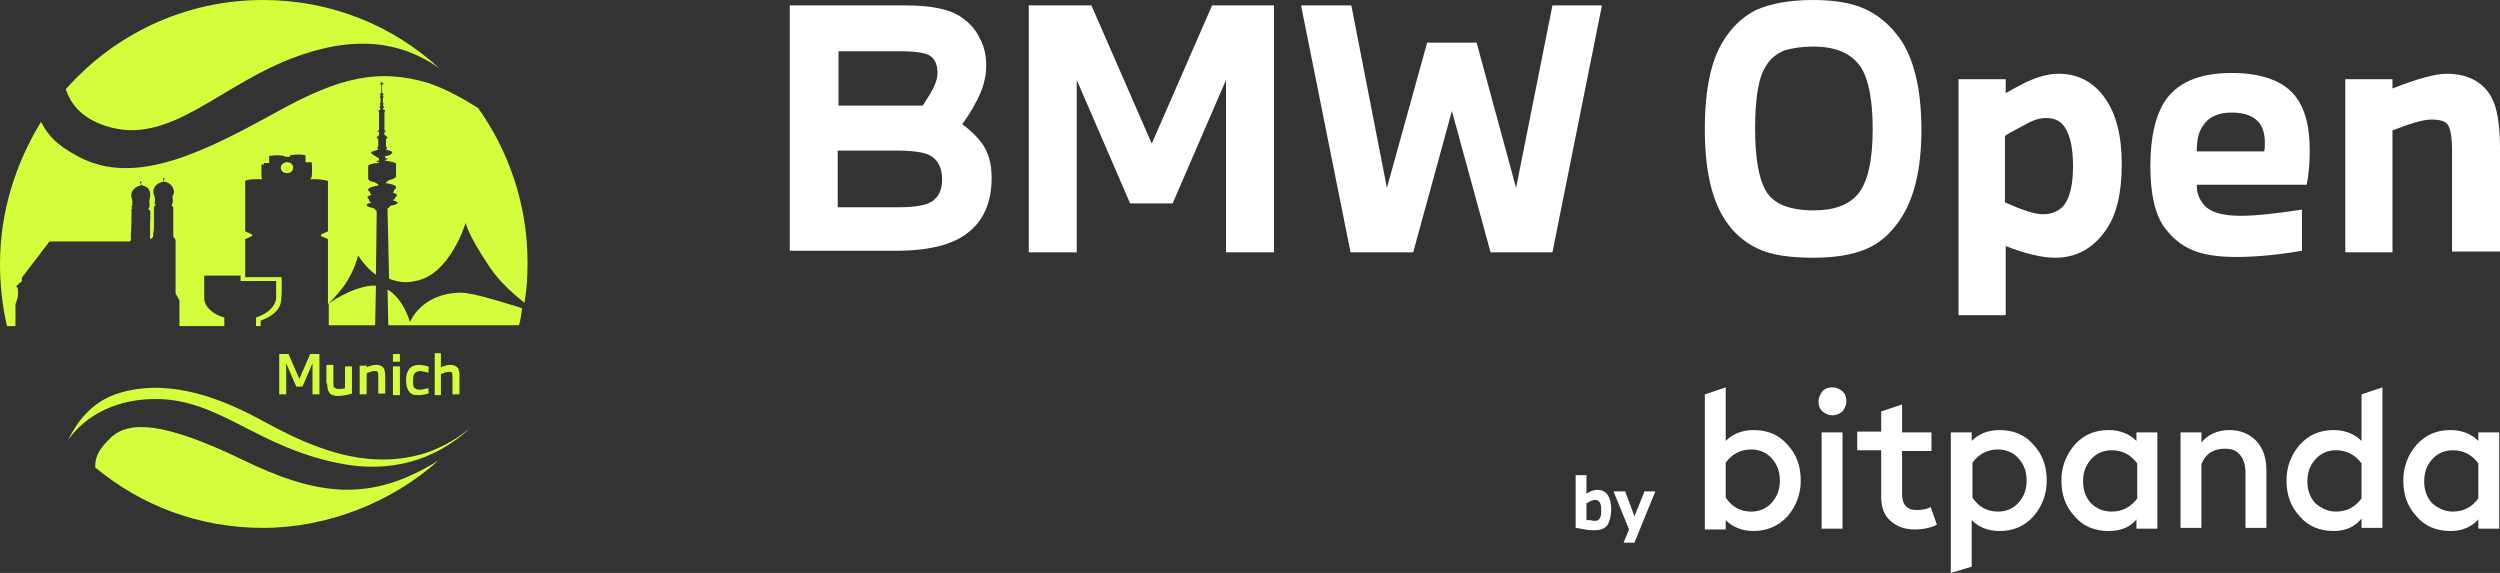 <svg xmlns="http://www.w3.org/2000/svg" width="192" height="44" viewBox="0 0 192 44" fill="none"><rect x="0" y="0" width="192" height="44" fill="#333333" stroke="none"/><g clip-path="url(#clip0_932_7040)"><path d="M60.653 19.377V0.417H69.564C71.584 0.417 73.01 0.716 73.901 1.371C74.495 1.789 74.97 2.325 75.267 2.981C75.624 3.637 75.742 4.352 75.742 5.068C75.742 6.022 75.445 6.976 74.911 7.93C74.673 8.407 74.317 8.943 73.901 9.539C74.554 10.016 75.03 10.493 75.386 10.97C75.921 11.686 76.158 12.58 76.158 13.653C76.158 15.502 75.564 16.932 74.317 17.886C73.188 18.781 71.346 19.258 68.851 19.258H60.653V19.377ZM64.396 8.109H70.871C71.109 7.691 71.346 7.393 71.465 7.155C71.822 6.558 72 6.022 72 5.604C72 4.889 71.762 4.472 71.346 4.233C70.99 4.054 70.277 3.935 69.148 3.935H64.396V8.109ZM64.396 15.919H68.97C70.396 15.919 71.346 15.74 71.762 15.323C72.178 14.965 72.356 14.428 72.356 13.773C72.356 12.938 72.059 12.282 71.406 11.924C70.93 11.686 70.099 11.566 68.851 11.566H64.337V15.919H64.396Z" fill="white"></path><path d="M82.693 19.377H79.01V0.417H83.822L88.455 11.03L93.089 0.417H97.841V19.377H94.158V6.141L90.059 15.621H86.792L82.693 6.141V19.377Z" fill="white"></path><path d="M108.534 19.377H103.722L99.92 0.417H103.782L106.514 14.428L109.604 3.279H113.406L116.435 14.428L119.227 0.417H123.029L119.227 19.377H114.475L111.505 8.526L108.534 19.377Z" fill="white"></path><path d="M139.247 0C140.911 0 142.277 0.238 143.287 0.715C144.297 1.192 145.129 1.908 145.842 2.862C146.97 4.412 147.564 6.797 147.564 9.957C147.564 13.117 146.97 15.382 145.842 16.992C145.129 18.005 144.297 18.721 143.287 19.138C142.277 19.556 140.97 19.794 139.247 19.794C137.347 19.794 135.921 19.556 134.97 19.079C133.96 18.602 133.129 17.886 132.475 16.873C131.465 15.322 130.931 13.057 130.931 9.957C130.931 6.856 131.406 4.71 132.297 3.22C132.95 2.146 133.782 1.312 134.851 0.775C135.921 0.298 137.347 0 139.247 0ZM139.247 3.577C138.356 3.577 137.644 3.696 137.049 3.875C136.455 4.114 135.98 4.472 135.624 5.068C135.03 5.962 134.792 7.631 134.792 9.897C134.792 12.163 135.089 13.772 135.624 14.667C136.218 15.68 137.465 16.157 139.307 16.157C140.851 16.157 141.98 15.74 142.693 14.905C143.465 13.951 143.822 12.282 143.822 9.897C143.822 7.751 143.525 6.141 142.931 5.187C142.218 4.114 141.03 3.577 139.247 3.577Z" fill="white"></path><path d="M154.039 24.206H150.416V6.081H154.039V7.155C154.455 6.916 154.99 6.618 155.584 6.32C156.475 5.903 157.307 5.664 158.079 5.664C159.564 5.664 160.752 6.26 161.643 7.512C162.534 8.764 162.95 10.434 162.95 12.64C162.95 14.846 162.534 16.575 161.703 17.707C160.752 19.079 159.445 19.794 157.841 19.794C156.831 19.794 155.584 19.496 154.039 18.9V24.206ZM154.039 15.561C155.346 16.157 156.297 16.455 156.891 16.455C157.663 16.455 158.257 16.157 158.614 15.621C159.029 14.965 159.208 14.011 159.208 12.759C159.208 11.507 159.029 10.493 158.614 9.838C158.317 9.301 157.782 9.062 157.128 9.062C156.713 9.062 156.237 9.182 155.703 9.48C154.93 9.897 154.336 10.195 153.98 10.434V15.561H154.039Z" fill="white"></path><path d="M176.792 19.258C174.713 19.615 173.049 19.735 171.743 19.735C170.317 19.735 169.188 19.556 168.356 19.198C167.525 18.84 166.871 18.304 166.277 17.529C165.505 16.515 165.148 14.905 165.148 12.759C165.148 10.613 165.505 9.062 166.158 7.93C167.109 6.38 168.832 5.604 171.386 5.604C173.762 5.604 175.485 6.26 176.376 7.512C177.03 8.407 177.386 9.718 177.386 11.507C177.386 12.461 177.327 13.355 177.148 14.19H168.713C168.713 14.726 168.832 15.144 169.129 15.561C169.604 16.277 170.614 16.575 172.099 16.575C173.228 16.575 174.832 16.396 176.792 16.098V19.258ZM168.713 11.626H173.881C173.941 11.447 173.941 11.209 173.941 10.97C173.941 10.374 173.822 9.897 173.584 9.539C173.168 8.943 172.455 8.645 171.386 8.645C170.317 8.645 169.604 9.003 169.188 9.659C168.832 10.136 168.713 10.791 168.713 11.626Z" fill="white"></path><path d="M183.742 19.377H180.119V6.081H183.742V6.797C185.703 6.022 187.069 5.664 187.901 5.664C189.148 5.664 190.099 6.022 190.812 6.737C191.228 7.155 191.525 7.751 191.703 8.407C191.881 9.122 192 10.076 192 11.388V19.317H188.317V11.566C188.317 10.553 188.198 9.838 187.96 9.539C187.782 9.301 187.366 9.182 186.713 9.182C186.119 9.182 185.109 9.48 183.742 10.016V19.377Z" fill="white"></path><path d="M121.069 36.488H121.841V37.919C121.901 37.859 122.079 37.799 122.138 37.74C122.317 37.68 122.495 37.621 122.673 37.621C123.03 37.621 123.267 37.74 123.445 37.978C123.624 38.217 123.742 38.634 123.742 39.111C123.742 39.588 123.624 39.946 123.505 40.244C123.327 40.542 123.03 40.721 122.436 40.721C122.198 40.721 121.96 40.721 121.723 40.661C121.366 40.602 121.069 40.542 121.01 40.542V36.488H121.069ZM122.079 39.946C122.198 39.946 122.317 40.005 122.436 40.005C122.673 40.005 122.792 39.946 122.851 39.827C122.97 39.648 122.97 39.469 122.97 39.23C122.97 38.932 122.97 38.753 122.851 38.575C122.792 38.455 122.673 38.396 122.495 38.396C122.376 38.396 122.198 38.455 122.079 38.515C122.02 38.575 121.901 38.634 121.841 38.634V39.946C121.901 39.946 121.96 39.946 122.079 39.946Z" fill="white"></path><path d="M124.693 41.675L125.109 40.661L123.921 37.74H124.812L125.525 39.648L126.297 37.74H127.129L125.525 41.675H124.693Z" fill="white"></path><path d="M134.673 40.78C133.782 40.78 133.069 40.482 132.535 39.946V40.661H130.931V30.287L132.535 29.75V33.864C133.069 33.328 133.782 33.03 134.673 33.03C135.743 33.03 136.634 33.387 137.287 34.162C138 34.938 138.297 35.832 138.297 36.905C138.297 37.978 137.941 38.872 137.287 39.648C136.634 40.363 135.743 40.78 134.673 40.78ZM134.495 39.29C135.148 39.29 135.683 39.051 136.099 38.574C136.515 38.097 136.693 37.561 136.693 36.905C136.693 36.249 136.515 35.712 136.099 35.236C135.683 34.759 135.148 34.52 134.495 34.52C133.663 34.52 133.01 34.878 132.535 35.534V38.217C133.01 38.932 133.663 39.29 134.495 39.29Z" fill="white"></path><path d="M140.733 31.897C140.436 31.897 140.198 31.778 139.961 31.599C139.723 31.36 139.664 31.122 139.664 30.824C139.664 30.526 139.782 30.287 139.961 30.049C140.198 29.81 140.436 29.75 140.733 29.75C141.03 29.75 141.268 29.87 141.505 30.049C141.743 30.287 141.802 30.526 141.802 30.824C141.802 31.122 141.683 31.36 141.505 31.599C141.268 31.778 141.03 31.897 140.733 31.897ZM139.901 40.601V33.209H141.505V40.601H139.901Z" fill="white"></path><path d="M147.03 40.661C146.258 40.661 145.663 40.422 145.188 40.005C144.713 39.588 144.475 38.992 144.475 38.157V34.58H142.634V33.149H144.475V31.599L146.079 31.062V33.208H148.337V34.639H146.079V37.918C146.079 38.753 146.436 39.17 147.208 39.17C147.624 39.17 147.98 39.111 148.277 38.932L148.753 40.303C148.277 40.542 147.683 40.661 147.03 40.661Z" fill="white"></path><path d="M149.822 44V33.209H151.426V33.864C151.96 33.328 152.673 33.03 153.564 33.03C154.634 33.03 155.525 33.388 156.178 34.163C156.891 34.938 157.188 35.832 157.188 36.905C157.188 37.978 156.832 38.873 156.178 39.648C155.465 40.423 154.634 40.781 153.564 40.781C152.673 40.781 151.96 40.482 151.426 39.946V43.523L149.822 44ZM153.446 39.29C154.099 39.29 154.634 39.051 155.05 38.575C155.465 38.097 155.644 37.561 155.644 36.905C155.644 36.249 155.465 35.713 155.05 35.236C154.634 34.759 154.099 34.52 153.446 34.52C152.614 34.52 151.96 34.878 151.485 35.534V38.217C151.96 38.932 152.614 39.29 153.446 39.29Z" fill="white"></path><path d="M161.941 40.781C160.871 40.781 159.98 40.423 159.327 39.648C158.614 38.873 158.317 37.978 158.317 36.905C158.317 35.832 158.673 34.938 159.327 34.163C160.04 33.388 160.871 33.03 161.941 33.03C162.832 33.03 163.545 33.328 164.079 33.864V33.209H165.683V40.602H164.079V39.886C163.604 40.482 162.891 40.781 161.941 40.781ZM162.178 39.29C163.01 39.29 163.663 38.932 164.139 38.276V35.593C163.663 34.938 163.01 34.58 162.178 34.58C161.525 34.58 160.99 34.818 160.574 35.295C160.158 35.772 159.98 36.309 159.98 36.965C159.98 37.621 160.158 38.157 160.574 38.634C160.99 39.051 161.525 39.29 162.178 39.29Z" fill="white"></path><path d="M167.465 40.602V33.209H169.069V33.984C169.545 33.388 170.317 33.03 171.208 33.03C172.099 33.03 172.752 33.328 173.287 33.864C173.822 34.461 174.059 35.176 174.059 36.13V40.542H172.455V36.368C172.455 35.772 172.337 35.295 172.04 34.938C171.743 34.58 171.386 34.461 170.851 34.461C169.96 34.461 169.366 34.878 169.069 35.653V40.542H167.465V40.602Z" fill="white"></path><path d="M179.228 40.78C178.158 40.78 177.267 40.423 176.614 39.648C175.901 38.872 175.604 37.978 175.604 36.905C175.604 35.832 175.96 34.938 176.614 34.162C177.327 33.387 178.158 33.03 179.228 33.03C180.119 33.03 180.832 33.328 181.366 33.864V30.287L182.97 29.75V40.542H181.366V39.826C180.832 40.482 180.119 40.78 179.228 40.78ZM179.406 39.29C180.238 39.29 180.891 38.932 181.366 38.276V35.593C180.891 34.938 180.238 34.58 179.406 34.58C178.753 34.58 178.218 34.818 177.802 35.295C177.386 35.772 177.208 36.309 177.208 36.965C177.208 37.62 177.386 38.157 177.802 38.634C178.277 39.051 178.812 39.29 179.406 39.29Z" fill="white"></path><path d="M188.198 40.781C187.129 40.781 186.238 40.423 185.584 39.648C184.871 38.873 184.574 37.978 184.574 36.905C184.574 35.832 184.931 34.938 185.584 34.163C186.297 33.388 187.129 33.03 188.198 33.03C189.089 33.03 189.802 33.328 190.337 33.864V33.209H191.941V40.602H190.337V39.886C189.802 40.482 189.089 40.781 188.198 40.781ZM188.376 39.29C189.208 39.29 189.861 38.932 190.337 38.276V35.593C189.861 34.938 189.208 34.58 188.376 34.58C187.723 34.58 187.188 34.818 186.772 35.295C186.356 35.772 186.178 36.309 186.178 36.965C186.178 37.621 186.356 38.157 186.772 38.634C187.247 39.051 187.782 39.29 188.376 39.29Z" fill="white"></path><path d="M22.515 12.878C22.515 12.64 22.337 12.461 22.04 12.461C21.802 12.461 21.564 12.64 21.564 12.878C21.564 13.117 21.743 13.296 22.04 13.296C22.337 13.296 22.515 13.117 22.515 12.878Z" fill="#D4FD3B"></path><path d="M29.584 30.287V28.916C29.584 28.737 29.584 28.558 29.524 28.439C29.524 28.32 29.465 28.26 29.406 28.2C29.287 28.081 29.109 28.021 28.871 28.021C28.693 28.021 28.455 28.081 28.158 28.2V28.081H27.623V30.287H28.158V28.677C28.396 28.558 28.633 28.498 28.752 28.498C28.871 28.498 28.93 28.498 28.99 28.558C29.049 28.618 29.049 28.737 29.049 28.916V30.227H29.584V30.287Z" fill="#D4FD3B"></path><path d="M21.445 30.287H21.98V27.902L22.752 29.691H23.227L24 27.902V30.287H24.534V27.187H23.822L22.99 29.095L22.158 27.187H21.445V30.287Z" fill="#D4FD3B"></path><path d="M8.079 9.659C13.069 11.328 16.93 6.379 22.93 4.293C28.099 2.444 31.485 3.637 33.742 5.247C30.178 1.967 25.426 0 20.198 0C14.138 0 8.732 2.683 5.049 6.856C5.465 8.049 6.297 9.062 8.079 9.659Z" fill="#D4FD3B"></path><path d="M25.248 23.312V24.981H28.812L28.871 21.94H28.515C26.852 22.119 25.248 23.312 25.248 23.312Z" fill="#D4FD3B"></path><path d="M1.188 25.041V23.371L1.366 22.834C1.366 22.656 1.426 22.358 1.366 22.179C1.366 22.119 1.307 22.059 1.248 22C1.248 21.94 1.663 21.642 1.663 21.582C1.723 21.523 1.663 21.404 1.663 21.344L3.802 18.542H9.98C10.099 18.423 10.04 18.244 10.04 18.125C10.099 17.528 10.099 16.872 10.099 16.276C10.099 16.157 10.04 16.157 10.158 15.978C10.04 15.859 10.099 15.859 10.158 15.799V15.441C10.158 15.203 10.04 15.143 10.099 14.845C10.158 14.607 10.337 14.428 10.574 14.309C10.693 14.249 10.871 14.309 10.812 14.13C10.812 14.07 10.752 14.07 10.752 14.011C10.693 13.951 10.931 13.891 10.871 14.011C10.812 14.13 10.752 14.19 11.109 14.309C11.406 14.368 11.584 14.726 11.525 15.084C11.525 15.203 11.465 15.322 11.465 15.441C11.465 15.561 11.525 15.799 11.465 15.918C11.465 15.978 11.406 15.978 11.406 16.038C11.406 16.097 11.465 16.157 11.525 16.157C11.584 16.395 11.525 16.872 11.525 17.171V18.303C11.525 18.343 11.545 18.363 11.584 18.363L11.762 18.184V17.946C11.822 17.707 11.822 17.528 11.822 17.29V15.918C11.822 15.859 11.941 15.799 11.941 15.74C11.941 15.68 11.881 15.68 11.881 15.62C11.881 15.501 11.941 15.263 11.881 15.143C11.822 14.845 11.703 14.845 11.822 14.488C11.941 14.13 12.297 14.011 12.535 13.951C12.594 13.951 12.535 13.832 12.535 13.772C12.475 13.653 12.713 13.653 12.653 13.772C12.653 13.772 12.594 13.772 12.594 13.832C12.535 14.011 12.713 13.951 12.832 14.011C13.129 14.13 13.307 14.368 13.366 14.726C13.366 14.845 13.307 14.965 13.248 15.084C13.248 15.263 13.307 15.441 13.248 15.62C13.248 15.68 13.188 15.68 13.188 15.74C13.188 15.799 13.248 15.859 13.307 15.918V18.125C13.307 18.244 13.485 18.363 13.485 18.423V22.536L13.782 23.073V25.041H17.228V24.385C16.337 24.146 15.683 23.55 15.683 22.894V21.165H18.475V21.582H21.208V22.894C21.148 23.55 20.555 24.087 19.663 24.385V25.041H20.02V24.623C20.852 24.325 21.445 23.848 21.564 23.252C21.683 22.656 21.624 21.284 21.624 21.284H18.832V18.363L19.366 18.125V18.005L18.832 17.767V13.891C18.832 13.891 19.069 13.713 20.139 13.772L20.079 13.653V12.639H20.257V12.52H20.673V11.983C20.673 11.983 21.03 11.924 21.267 11.924C21.564 11.924 21.861 11.983 21.861 11.983V12.043H22.277V11.924C22.277 11.924 22.693 11.864 22.931 11.864C23.168 11.864 23.465 11.924 23.465 11.924V12.46H23.941C23.941 12.46 24 12.997 23.941 13.534C23.941 13.653 23.822 13.772 23.822 13.772C23.822 13.772 24.535 13.713 25.188 13.891V17.767L24.654 18.005V18.125L25.188 18.363V23.371C25.188 23.371 26.079 22.477 26.555 21.761C27.267 20.688 27.505 19.615 27.505 19.615C27.505 19.615 27.98 20.45 28.871 21.105L28.931 16.276C28.931 16.197 28.911 16.157 28.871 16.157L28.812 16.097L28.693 15.978C28.337 15.918 28.158 15.859 28.158 15.74C28.158 15.68 28.277 15.62 28.515 15.561V15.501H28.396C28.396 15.501 28.337 15.382 28.337 15.322C28.277 15.263 28.218 15.203 28.218 15.143C28.218 15.084 28.337 15.024 28.515 14.965V14.905H28.455L28.396 14.726C28.277 14.666 28.277 14.607 28.277 14.547C28.277 14.428 28.634 14.309 29.049 14.249V14.19C29.049 14.13 28.871 14.07 28.812 14.011C28.455 13.951 28.277 13.832 28.277 13.713V12.759C28.277 12.639 28.634 12.52 29.109 12.52V12.46C29.049 12.46 28.931 12.46 28.931 12.401C28.931 12.401 28.931 12.341 28.99 12.341H29.109V12.162C28.693 11.924 28.515 11.805 28.515 11.745V11.685C28.515 11.685 28.574 11.626 28.634 11.626C28.693 11.626 28.753 11.566 28.812 11.566C28.871 11.566 28.931 11.507 29.049 11.507V11.447H28.99V11.268H29.049V10.672C28.99 10.612 28.931 10.612 28.931 10.553C28.931 10.553 28.931 10.493 28.99 10.493L29.049 10.433C29.049 10.433 29.109 10.433 29.109 10.374V10.135C29.049 10.135 28.99 10.076 28.99 10.076C28.99 10.076 29.049 10.016 29.109 10.016V8.585C29.049 8.585 29.049 8.526 29.049 8.526C29.049 8.466 29.109 8.466 29.228 8.406V8.347C29.168 8.347 29.168 8.287 29.168 8.287V8.227V8.168L29.228 8.108V8.049C29.168 8.049 29.168 7.989 29.168 7.989C29.168 7.989 29.168 7.929 29.228 7.929V7.512C29.168 7.512 29.168 7.452 29.168 7.452L29.228 7.393V7.274C29.188 7.274 29.168 7.254 29.168 7.214C29.168 7.214 29.228 7.154 29.287 7.154V6.498C29.228 6.498 29.168 6.439 29.168 6.439C29.168 6.439 29.228 6.379 29.287 6.379V6.26H29.346V6.379C29.406 6.379 29.465 6.439 29.465 6.439C29.465 6.439 29.406 6.498 29.346 6.498V7.154C29.406 7.154 29.465 7.214 29.465 7.214L29.406 7.274V7.393C29.445 7.393 29.465 7.413 29.465 7.452L29.406 7.512V7.929C29.465 7.929 29.465 7.989 29.465 7.989L29.406 8.049V8.108C29.465 8.108 29.465 8.168 29.465 8.168V8.227V8.287L29.406 8.347V8.406C29.525 8.406 29.584 8.466 29.584 8.526C29.584 8.526 29.584 8.585 29.525 8.585V10.016C29.584 10.016 29.644 10.076 29.644 10.076C29.644 10.076 29.584 10.135 29.525 10.135V10.374C29.564 10.374 29.604 10.394 29.644 10.433L29.703 10.493L29.762 10.553C29.762 10.612 29.703 10.612 29.644 10.672V11.268H29.703V11.447H29.644V11.507C29.703 11.507 29.762 11.507 29.881 11.566C29.941 11.566 30 11.626 30.059 11.626C30.119 11.626 30.119 11.685 30.119 11.685V11.745C30.119 11.805 29.881 11.983 29.584 11.983V12.162H29.703C29.743 12.162 29.762 12.182 29.762 12.222C29.762 12.222 29.644 12.282 29.584 12.282V12.341C30.059 12.401 30.356 12.46 30.416 12.58V13.534C30.416 13.653 30.178 13.772 29.881 13.832C29.822 13.891 29.703 13.951 29.644 14.011V14.07C30.119 14.13 30.416 14.249 30.416 14.368C30.416 14.488 30.356 14.547 30.297 14.547L30.238 14.726H30.178V14.786C30.356 14.845 30.475 14.905 30.475 14.965C30.475 15.084 30.416 15.143 30.356 15.143C30.356 15.203 30.297 15.322 30.297 15.322H30.178V15.382C30.356 15.441 30.535 15.501 30.535 15.561C30.535 15.68 30.297 15.74 30 15.799L29.881 15.918C29.881 15.918 29.881 15.978 29.822 15.978C29.762 15.978 29.762 15.978 29.762 16.097L29.881 21.404C30.475 21.642 31.129 21.761 31.901 21.582C34.574 21.105 35.762 17.111 35.762 17.111C35.762 17.111 35.881 17.946 37.604 20.509C38.436 21.761 39.683 22.775 40.277 23.252C40.455 22.238 40.515 21.225 40.515 20.152C40.515 15.74 39.089 11.626 36.713 8.287C35.465 7.512 34.277 6.856 32.911 6.379C29.109 5.246 26.139 5.902 21.386 8.526C16.04 11.447 10.455 14.488 5.941 11.983C4.277 11.089 3.683 10.374 3.149 9.36C1.188 12.58 0 16.276 0 20.271C0 21.881 0.178 23.49 0.535 25.041H1.188Z" fill="#D4FD3B"></path><path d="M18.594 35.295C12.654 32.433 9.921 32.255 8.495 33.626C7.782 34.341 7.307 34.878 7.307 35.891C10.812 38.813 15.268 40.542 20.198 40.542C25.129 40.542 30.119 38.574 33.683 35.355C28.456 38.634 24.357 38.097 18.594 35.295Z" fill="#D4FD3B"></path><path d="M19.604 32.016C16.634 30.466 12.653 28.976 8.851 30.287C7.01 30.943 5.881 32.434 5.228 33.805C5.703 33.089 7.604 30.705 11.822 30.645C16.93 30.585 19.723 34.461 26.436 35.653C30.95 36.428 34.039 34.699 35.881 33.089C35.94 33.03 36 32.911 36.119 32.851C35.227 33.626 34.099 34.282 32.792 34.759C27.445 36.488 22.515 33.566 19.604 32.016Z" fill="#D4FD3B"></path><path d="M32.257 28.498C32.376 28.498 32.614 28.558 32.911 28.618V28.141C32.614 28.081 32.376 28.021 32.198 28.021C31.96 28.021 31.782 28.081 31.663 28.141C31.544 28.2 31.426 28.32 31.366 28.439C31.247 28.618 31.188 28.856 31.188 29.214C31.188 29.572 31.247 29.81 31.366 29.989C31.426 30.108 31.544 30.227 31.663 30.287C31.782 30.347 31.96 30.347 32.198 30.347C32.376 30.347 32.614 30.287 32.911 30.227V29.81C32.614 29.87 32.376 29.929 32.257 29.929C32.02 29.929 31.901 29.87 31.782 29.75C31.723 29.631 31.723 29.452 31.723 29.273C31.723 29.035 31.723 28.916 31.782 28.797C31.841 28.618 32.02 28.498 32.257 28.498Z" fill="#D4FD3B"></path><path d="M33.386 27.187V30.347H33.861V28.737C34.099 28.618 34.337 28.558 34.456 28.558C34.574 28.558 34.693 28.558 34.693 28.618C34.753 28.678 34.753 28.797 34.753 28.976V30.287H35.287V28.916C35.287 28.737 35.287 28.558 35.228 28.439C35.228 28.32 35.168 28.26 35.109 28.201C34.99 28.081 34.812 28.022 34.574 28.022C34.396 28.022 34.158 28.081 33.861 28.201V27.127H33.386V27.187Z" fill="#D4FD3B"></path><path d="M35.346 22.477C32.317 22.536 31.485 24.742 31.485 24.742C31.485 24.742 31.01 22.954 29.762 22.238L29.822 24.981H39.861C39.98 24.564 40.039 24.146 40.099 23.669C39.267 23.431 36.475 22.477 35.346 22.477Z" fill="#D4FD3B"></path><path d="M25.129 29.452C25.129 29.81 25.188 30.049 25.307 30.168C25.426 30.347 25.663 30.406 25.96 30.406C26.258 30.406 26.614 30.347 27.03 30.227V28.141H26.495V29.81C26.317 29.87 26.139 29.87 25.96 29.87C25.842 29.87 25.723 29.81 25.663 29.75C25.604 29.691 25.604 29.572 25.604 29.333V28.021H25.069V29.452H25.129Z" fill="#D4FD3B"></path><path d="M30.713 27.187H30.178V27.783H30.713V27.187Z" fill="#D4FD3B"></path><path d="M30.713 28.141H30.178V30.347H30.713V28.141Z" fill="#D4FD3B"></path></g><defs><clipPath id="clip0_932_7040"><rect width="192" height="44" fill="white"></rect></clipPath></defs></svg>